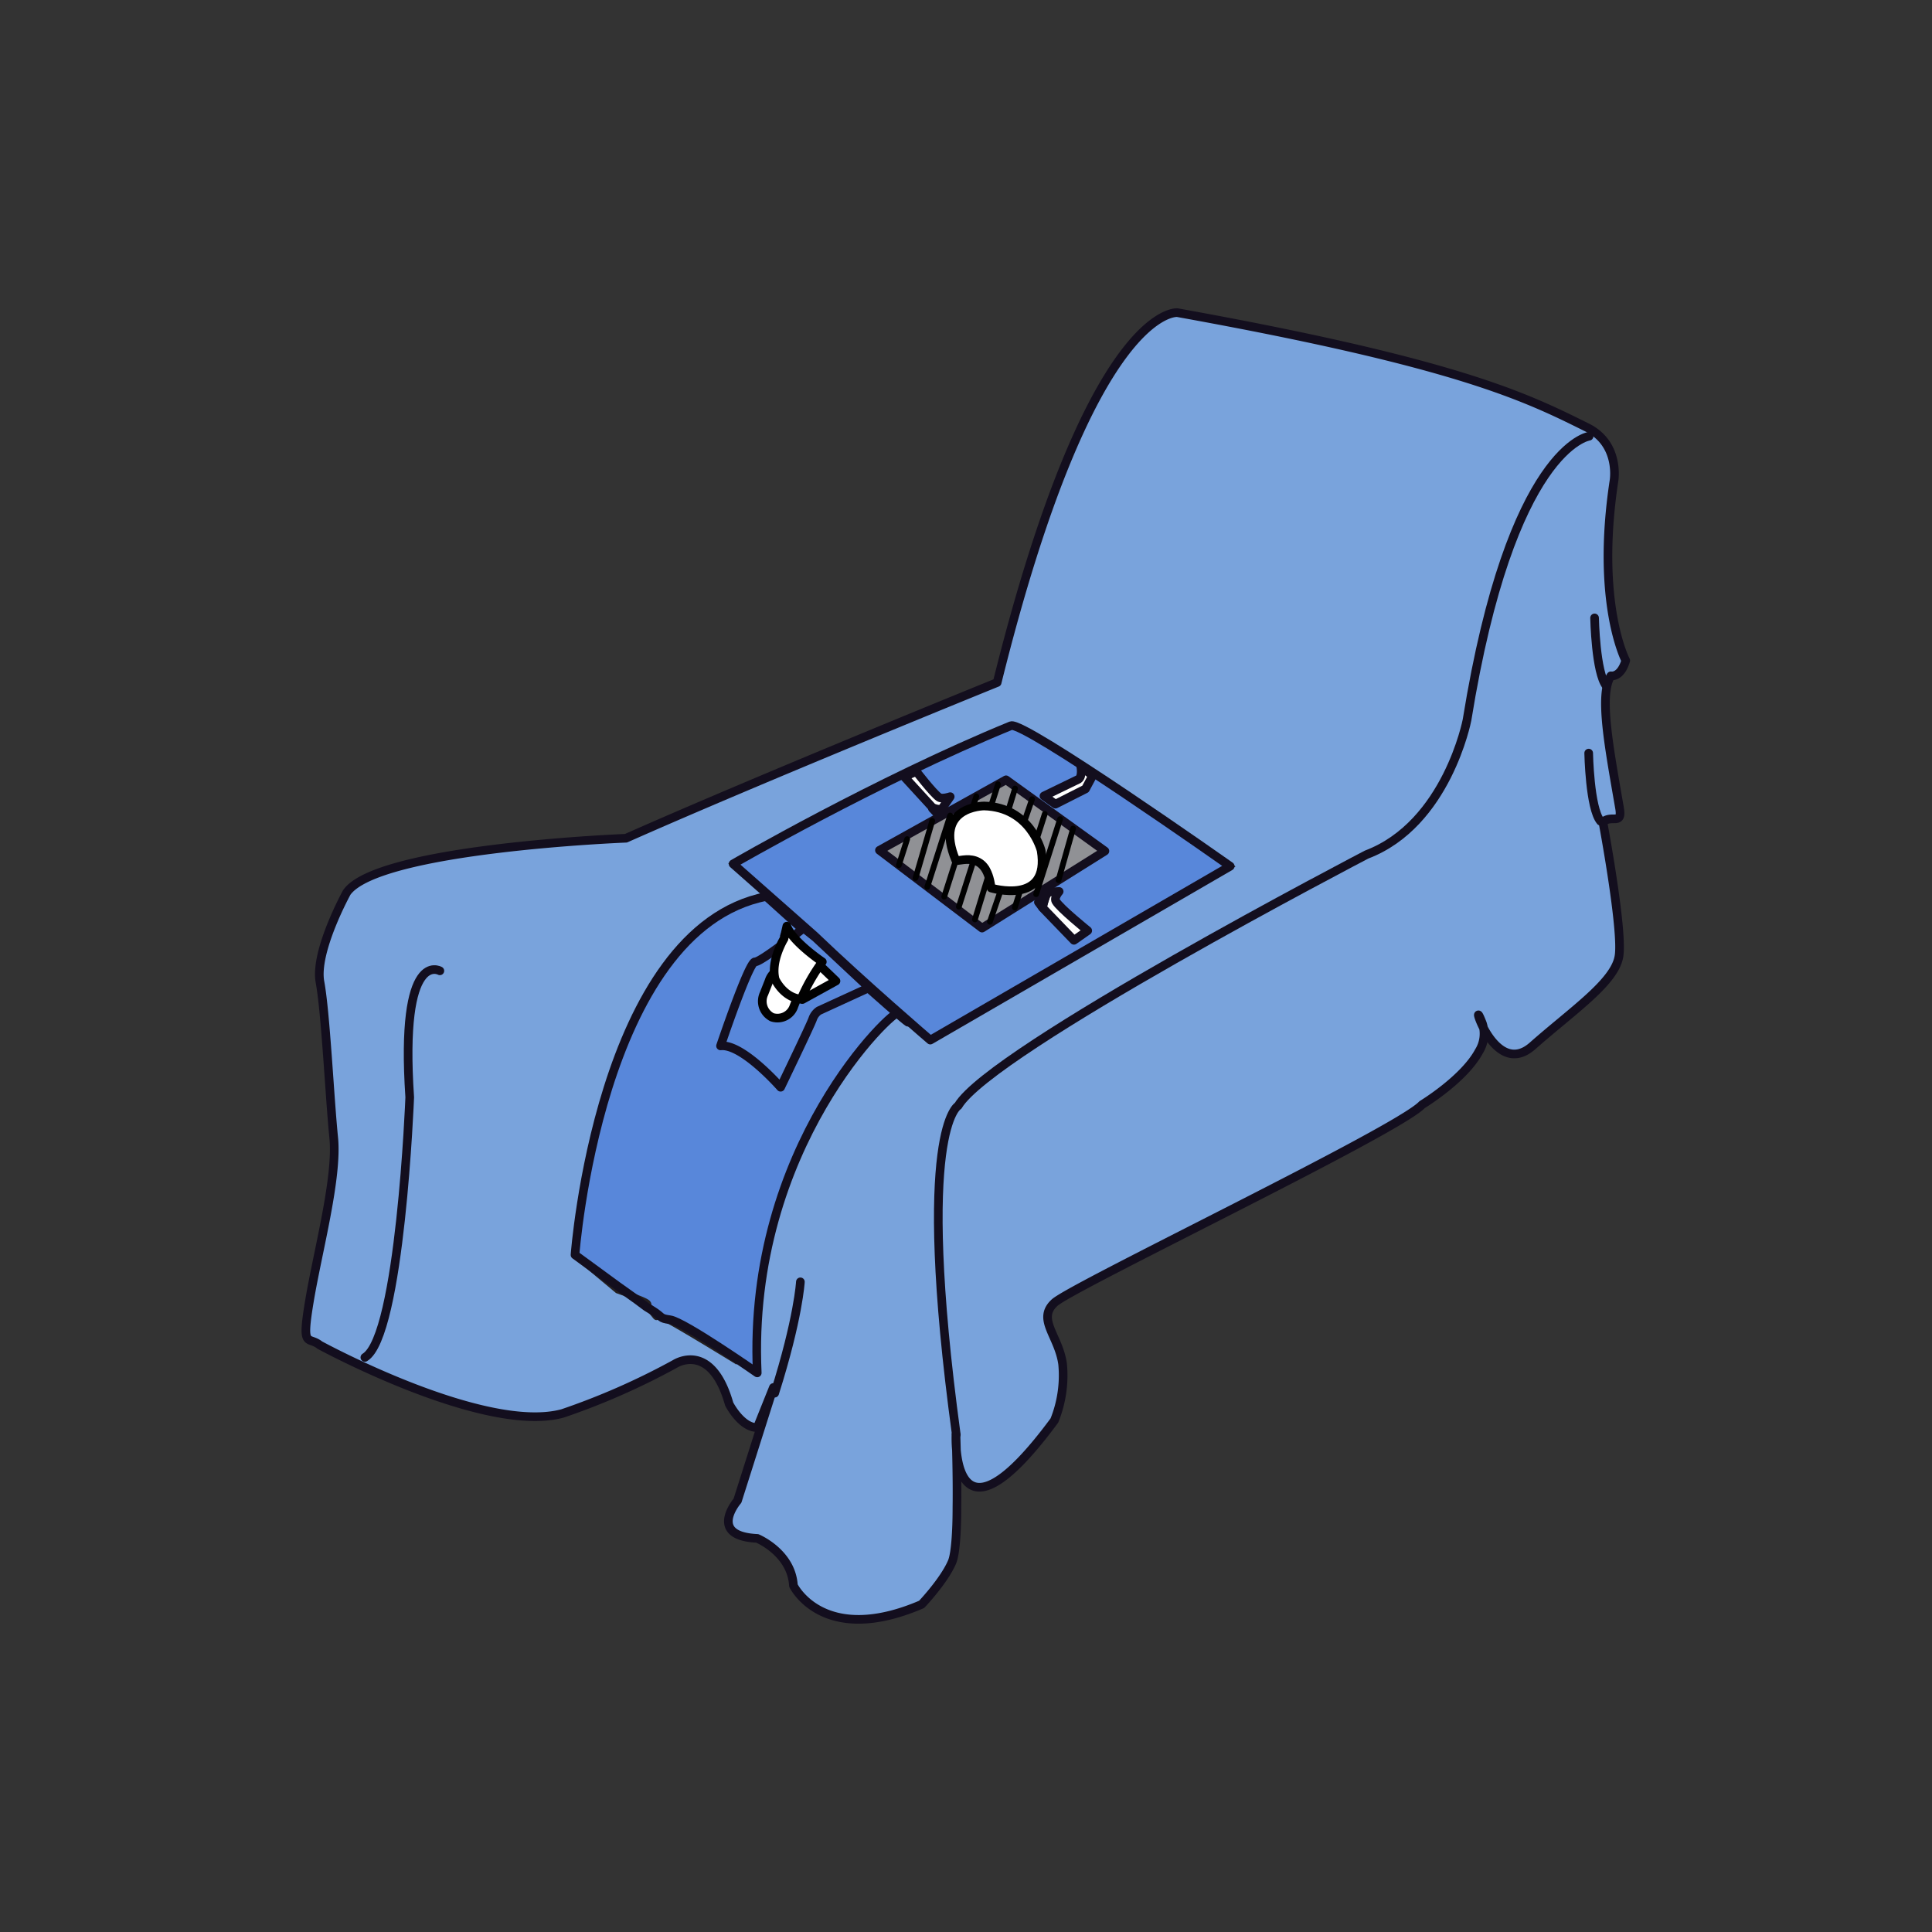 <svg id="图层_1" data-name="图层 1" xmlns="http://www.w3.org/2000/svg" viewBox="0 0 400 400"><rect x="0" y="0" width="400" height="400" fill="#333333" stroke="none"/><defs><style>.cls-1{fill:#59b7b3;}.cls-2,.cls-7,.cls-9{fill:none;stroke-linecap:round;stroke-linejoin:round;}.cls-2{stroke:#130e1e;}.cls-2,.cls-7{stroke-width:1.79px;}.cls-3{fill:#79a3dc;}.cls-4,.cls-5{fill:#5887da;}.cls-4{stroke:#231f20;stroke-miterlimit:10;}.cls-4,.cls-9{stroke-width:1.19px;}.cls-6{fill:#fff;}.cls-7,.cls-9{stroke:#010101;}.cls-8{fill:#909195;}</style></defs><title>Artboard 3222</title><path class="cls-1" d="M326.52,128.36s2.14,11.13,4.79,13.25"/><path class="cls-2" d="M326.52,128.36s2.14,11.13,4.79,13.25"/><path class="cls-3" d="M243.76,64.73s-17.85-1.83-37.31,76.58c0,0-48.79,19.79-76.85,32.24,0,0-51.36,2-57.81,11.23,0,0-6.72,12.2-5.54,18.55s2,23.91,2.84,32.21-3.28,23.42-5,33.68-.31,7.31,2.12,9.27c0,0,34,18.54,50.25,14.15a146,146,0,0,0,23.28-10.25s7.49-4.88,11.23,8.3c0,0,2.48,4.88,5.82,4.88l3.33-8.3-7.43,23.43s-6.3,7.32,4.1,7.81c0,0,7.07,2.93,7.48,9.76,0,0,6.1,12.69,26.54,3.9,0,0,4.65-4.88,6.31-8.79.68-1.59,1-6.25,1-11.22.1-7.24-.2-15.13-.2-15.13s-1.24,26.35,20.38-2.93A24.93,24.93,0,0,0,220,282.39c-.83-5.86-5.4-9.27-1.66-12.69s71.1-35.62,76.1-41c0,0,8.65-5.24,11.75-11a6.9,6.9,0,0,0,.72-5.82c-2.91-7.55,2.08,12,10.4,4.65s17-13.17,17.88-18.54-3.33-27.81-3.33-27.81c1.89-1.61,4.09.82,3.44-2.93-2.19-12.69-4.27-23.43-1.78-27.33,0,0,2,.45,3.07-3.16,0,0-6.28-11.9-2.43-37.23,0,0,1.31-7.58-5.53-11-12.8-6.35-26.78-13.3-84.9-23.79"/><path class="cls-2" d="M243.76,64.73s-17.85-1.83-37.31,76.58c0,0-48.79,19.79-76.85,32.24,0,0-51.36,2-57.81,11.23,0,0-6.72,12.2-5.54,18.55s2,23.91,2.84,32.21-3.28,23.42-5,33.68-.31,7.31,2.12,9.27c0,0,34,18.54,50.25,14.15a146,146,0,0,0,23.28-10.25s7.49-4.88,11.23,8.3c0,0,2.48,4.88,5.82,4.88l3.33-8.3-7.43,23.43s-6.3,7.32,4.1,7.81c0,0,7.07,2.93,7.48,9.76,0,0,6.1,12.69,26.54,3.9,0,0,4.65-4.88,6.31-8.79.68-1.59,1-6.25,1-11.22.1-7.24-.2-15.13-.2-15.13s-1.24,26.35,20.38-2.93A24.93,24.93,0,0,0,220,282.39c-.83-5.86-5.4-9.27-1.66-12.69s71.1-35.62,76.1-41c0,0,8.65-5.24,11.75-11a6.9,6.9,0,0,0,.72-5.82c-2.91-7.55,2.08,12,10.4,4.65s17-13.17,17.88-18.54-3.33-27.81-3.33-27.81c1.89-1.61,4.09.82,3.44-2.93-2.19-12.69-4.27-23.43-1.78-27.33,0,0,2,.45,3.07-3.16,0,0-6.28-11.9-2.43-37.23,0,0,1.31-7.58-5.53-11C315.86,82.17,301.88,75.22,243.76,64.73Z"/><path class="cls-2" d="M329,90.32s-16.12,2.14-25.27,58.75c0,0-4.16,21.56-20.79,27.86,0,0-77.76,40.47-84.56,52,0,0-9,4.77-.39,68.1"/><path class="cls-2" d="M91.07,201s-8.32-4.75-6.24,26.18c0,0-1.94,49.46-9.29,53.86"/><path class="cls-2" d="M165.71,265.39s-.4,7.54-5.32,23.05"/><path class="cls-1" d="M328.92,155.92s.21,11.4,2.45,14.1"/><path class="cls-2" d="M328.92,155.92s.21,11.4,2.45,14.1"/><path class="cls-1" d="M330.14,127.93s.22,11.41,2.45,14.11"/><path class="cls-2" d="M330.14,127.93s.22,11.41,2.45,14.11"/><path class="cls-4" d="M152.75,282s-12.36-7.63-15.19-9c-2.6-1.22-.81.89-2.65-1.41s2.08-1.13-7.07-4.4l-8.79-7.34s5-67.43,39.6-74.2c24.86,22.45,33.79,30.2,27.45,24-.92-.89-30.9,26.68-29.32,74.57"/><path class="cls-2" d="M156.78,284.24s-15.21-10.62-18.06-11c-2.31-.32-1.34-.49-3.81-2s.56.37-7.07-5l-8.79-6.43s5-67.43,39.6-74.2c24.86,22.45,33.79,30.2,27.45,24C185.18,208.78,154.6,237.24,156.78,284.24Z"/><path class="cls-5" d="M168.83,194.1l11.11,10.39-10.4,4.77a3.41,3.41,0,0,0-1.28,1.69c-.34,1.08-6.64,14.15-6.64,14.15s-7.94-9.08-12.44-8.56c0,0,5.87-17.44,7.13-17.39s10.07-7,10.07-7Z"/><path class="cls-2" d="M168.83,194.1l11.11,10.39-10.4,4.77a3.41,3.41,0,0,0-1.28,1.69c-.34,1.08-6.64,14.15-6.64,14.15s-7.94-9.08-12.44-8.56c0,0,5.87-17.44,7.13-17.39s10.07-7,10.07-7Z"/><path class="cls-6" d="M164.39,208.27a3.59,3.59,0,0,1-4.54,2.34,3.71,3.71,0,0,1-1.67-4.89l1.06-2.69a3.61,3.61,0,0,1,4.55-2.34,3.71,3.71,0,0,1,1.67,4.89Z"/><path class="cls-7" d="M164.39,208.27a3.59,3.59,0,0,1-4.54,2.34,3.71,3.71,0,0,1-1.67-4.89l1.06-2.69a3.61,3.61,0,0,1,4.55-2.34,3.71,3.71,0,0,1,1.67,4.89Z"/><path class="cls-6" d="M168.13,201.09s-3.25,4.35-2,5.85l6.95-3.83-6.12-5.89s-4.6-2.85-4.52-3.5c0-.13,1.48,5.18,5.74,7.37"/><path class="cls-7" d="M168.13,201.09s-3.25,4.35-2,5.85l6.95-3.83-6.12-5.89s-4.6-2.85-4.52-3.5C162.41,193.59,163.87,198.9,168.13,201.09Z"/><path class="cls-6" d="M162.31,194.37s-2.81,4.57-1.82,8.39c0,0,1.68,3.75,5.35,4.1a39.37,39.37,0,0,1,4.41-7.73s-6.26-4.22-7.34-7.38Z"/><path class="cls-7" d="M162.31,194.37s-2.81,4.57-1.82,8.39c0,0,1.68,3.75,5.35,4.1a39.37,39.37,0,0,1,4.41-7.73s-6.26-4.22-7.34-7.38Z"/><path class="cls-4" d="M209.3,150.25c2.6-1.07,45.4,29.09,45.4,29.09l-62.09,36h0s-13.85-11.88-24-21.62l-16.83-14.86s29.66-17.19,57.53-28.61"/><path class="cls-2" d="M209.3,150.25c2.6-1.07,45.4,29.09,45.4,29.09l-62.09,36h0s-13.85-11.88-24-21.62l-16.83-14.86S181.43,161.67,209.3,150.25Z"/><polygon class="cls-8" points="208.29 161.45 228.76 176.2 203.32 192.15 182.08 176.04 208.29 161.45"/><polygon class="cls-2" points="208.29 161.45 228.76 176.2 203.32 192.15 182.08 176.04 208.29 161.45"/><line class="cls-6" x1="187.82" y1="173.73" x2="186.1" y2="179.12"/><line class="cls-9" x1="187.82" y1="173.73" x2="186.1" y2="179.12"/><line class="cls-6" x1="193.01" y1="169.95" x2="189.56" y2="181.76"/><line class="cls-9" x1="193.01" y1="169.95" x2="189.56" y2="181.76"/><line class="cls-6" x1="191.99" y1="183.62" x2="196.72" y2="168.85"/><line class="cls-9" x1="191.99" y1="183.62" x2="196.72" y2="168.85"/><line class="cls-6" x1="202.13" y1="164.88" x2="195.49" y2="185.65"/><line class="cls-9" x1="202.13" y1="164.88" x2="195.49" y2="185.65"/><line class="cls-6" x1="206.62" y1="162.38" x2="198.52" y2="187.72"/><line class="cls-9" x1="206.62" y1="162.38" x2="198.52" y2="187.72"/><line class="cls-6" x1="210.15" y1="163.26" x2="201.85" y2="190.36"/><line class="cls-9" x1="210.15" y1="163.26" x2="201.85" y2="190.36"/><line class="cls-6" x1="213.68" y1="165.46" x2="204.95" y2="190.84"/><line class="cls-9" x1="213.68" y1="165.46" x2="204.95" y2="190.84"/><line class="cls-6" x1="216.31" y1="168.52" x2="210.11" y2="187.89"/><line class="cls-9" x1="216.31" y1="168.52" x2="210.11" y2="187.89"/><line class="cls-6" x1="219.48" y1="169.58" x2="214.52" y2="185.13"/><line class="cls-9" x1="219.48" y1="169.58" x2="214.52" y2="185.13"/><line class="cls-6" x1="222.17" y1="171.54" x2="219.15" y2="182.22"/><line class="cls-9" x1="222.17" y1="171.54" x2="219.15" y2="182.22"/><path class="cls-6" d="M225.2,192.68l-2.85,2-6.49-6.73s.39-2.65,1.31-3.26l2.12-.12s-1.09,1.22-.69,2c.79,1.49,6.6,6.16,6.6,6.16"/><path class="cls-2" d="M225.2,192.68l-2.85,2-6.49-6.73s.39-2.65,1.31-3.26l2.12-.12s-1.09,1.22-.69,2C219.39,188,225.2,192.68,225.2,192.68Z"/><polygon class="cls-6" points="215.79 187.84 214.99 186.78 216.38 185.9 215.79 187.84"/><polygon class="cls-2" points="215.79 187.84 214.99 186.78 216.38 185.9 215.79 187.84"/><polygon class="cls-6" points="193.05 167.39 193.76 168.13 194.44 167.09 193.05 167.39"/><polygon class="cls-2" points="193.05 167.39 193.76 168.13 194.44 167.09 193.05 167.39"/><path class="cls-6" d="M189.72,159.73l-2.51,1.08,5.82,6.35s1.74.93,2.27-.13l1.43-2.09s-1.7.59-2.35.11c-1.28-.92-4.66-5.32-4.66-5.32"/><path class="cls-2" d="M189.72,159.73l-2.51,1.08,5.82,6.35s1.74.93,2.27-.13l1.43-2.09s-1.7.59-2.35.11C193.1,164.13,189.72,159.73,189.72,159.73Z"/><path class="cls-6" d="M223.74,158.56s.47,2.19-.46,2.78l-7.14,3.46,2.37,1.69,6.23-3.15,1.46-2.72Z"/><path class="cls-2" d="M223.74,158.56s.47,2.19-.46,2.78l-7.14,3.46,2.37,1.69,6.23-3.15,1.46-2.72Z"/><path class="cls-6" d="M197.79,177.55c.18.68,7.88-2.85,7.63,5.67,0,0,10.22,5.81,10-5.8,0,0-1-9.22-10.39-10.82,0,0-10.45-1.47-7.4,10.27"/><path class="cls-7" d="M197.87,178.09c.28.64,6.37-2.7,7.33,5.76,0,0,12.25,3.71,10.36-7.75,0,0-2.26-9-11.82-9.23C203.74,166.87,193.19,166.9,197.87,178.09Z"/></svg>